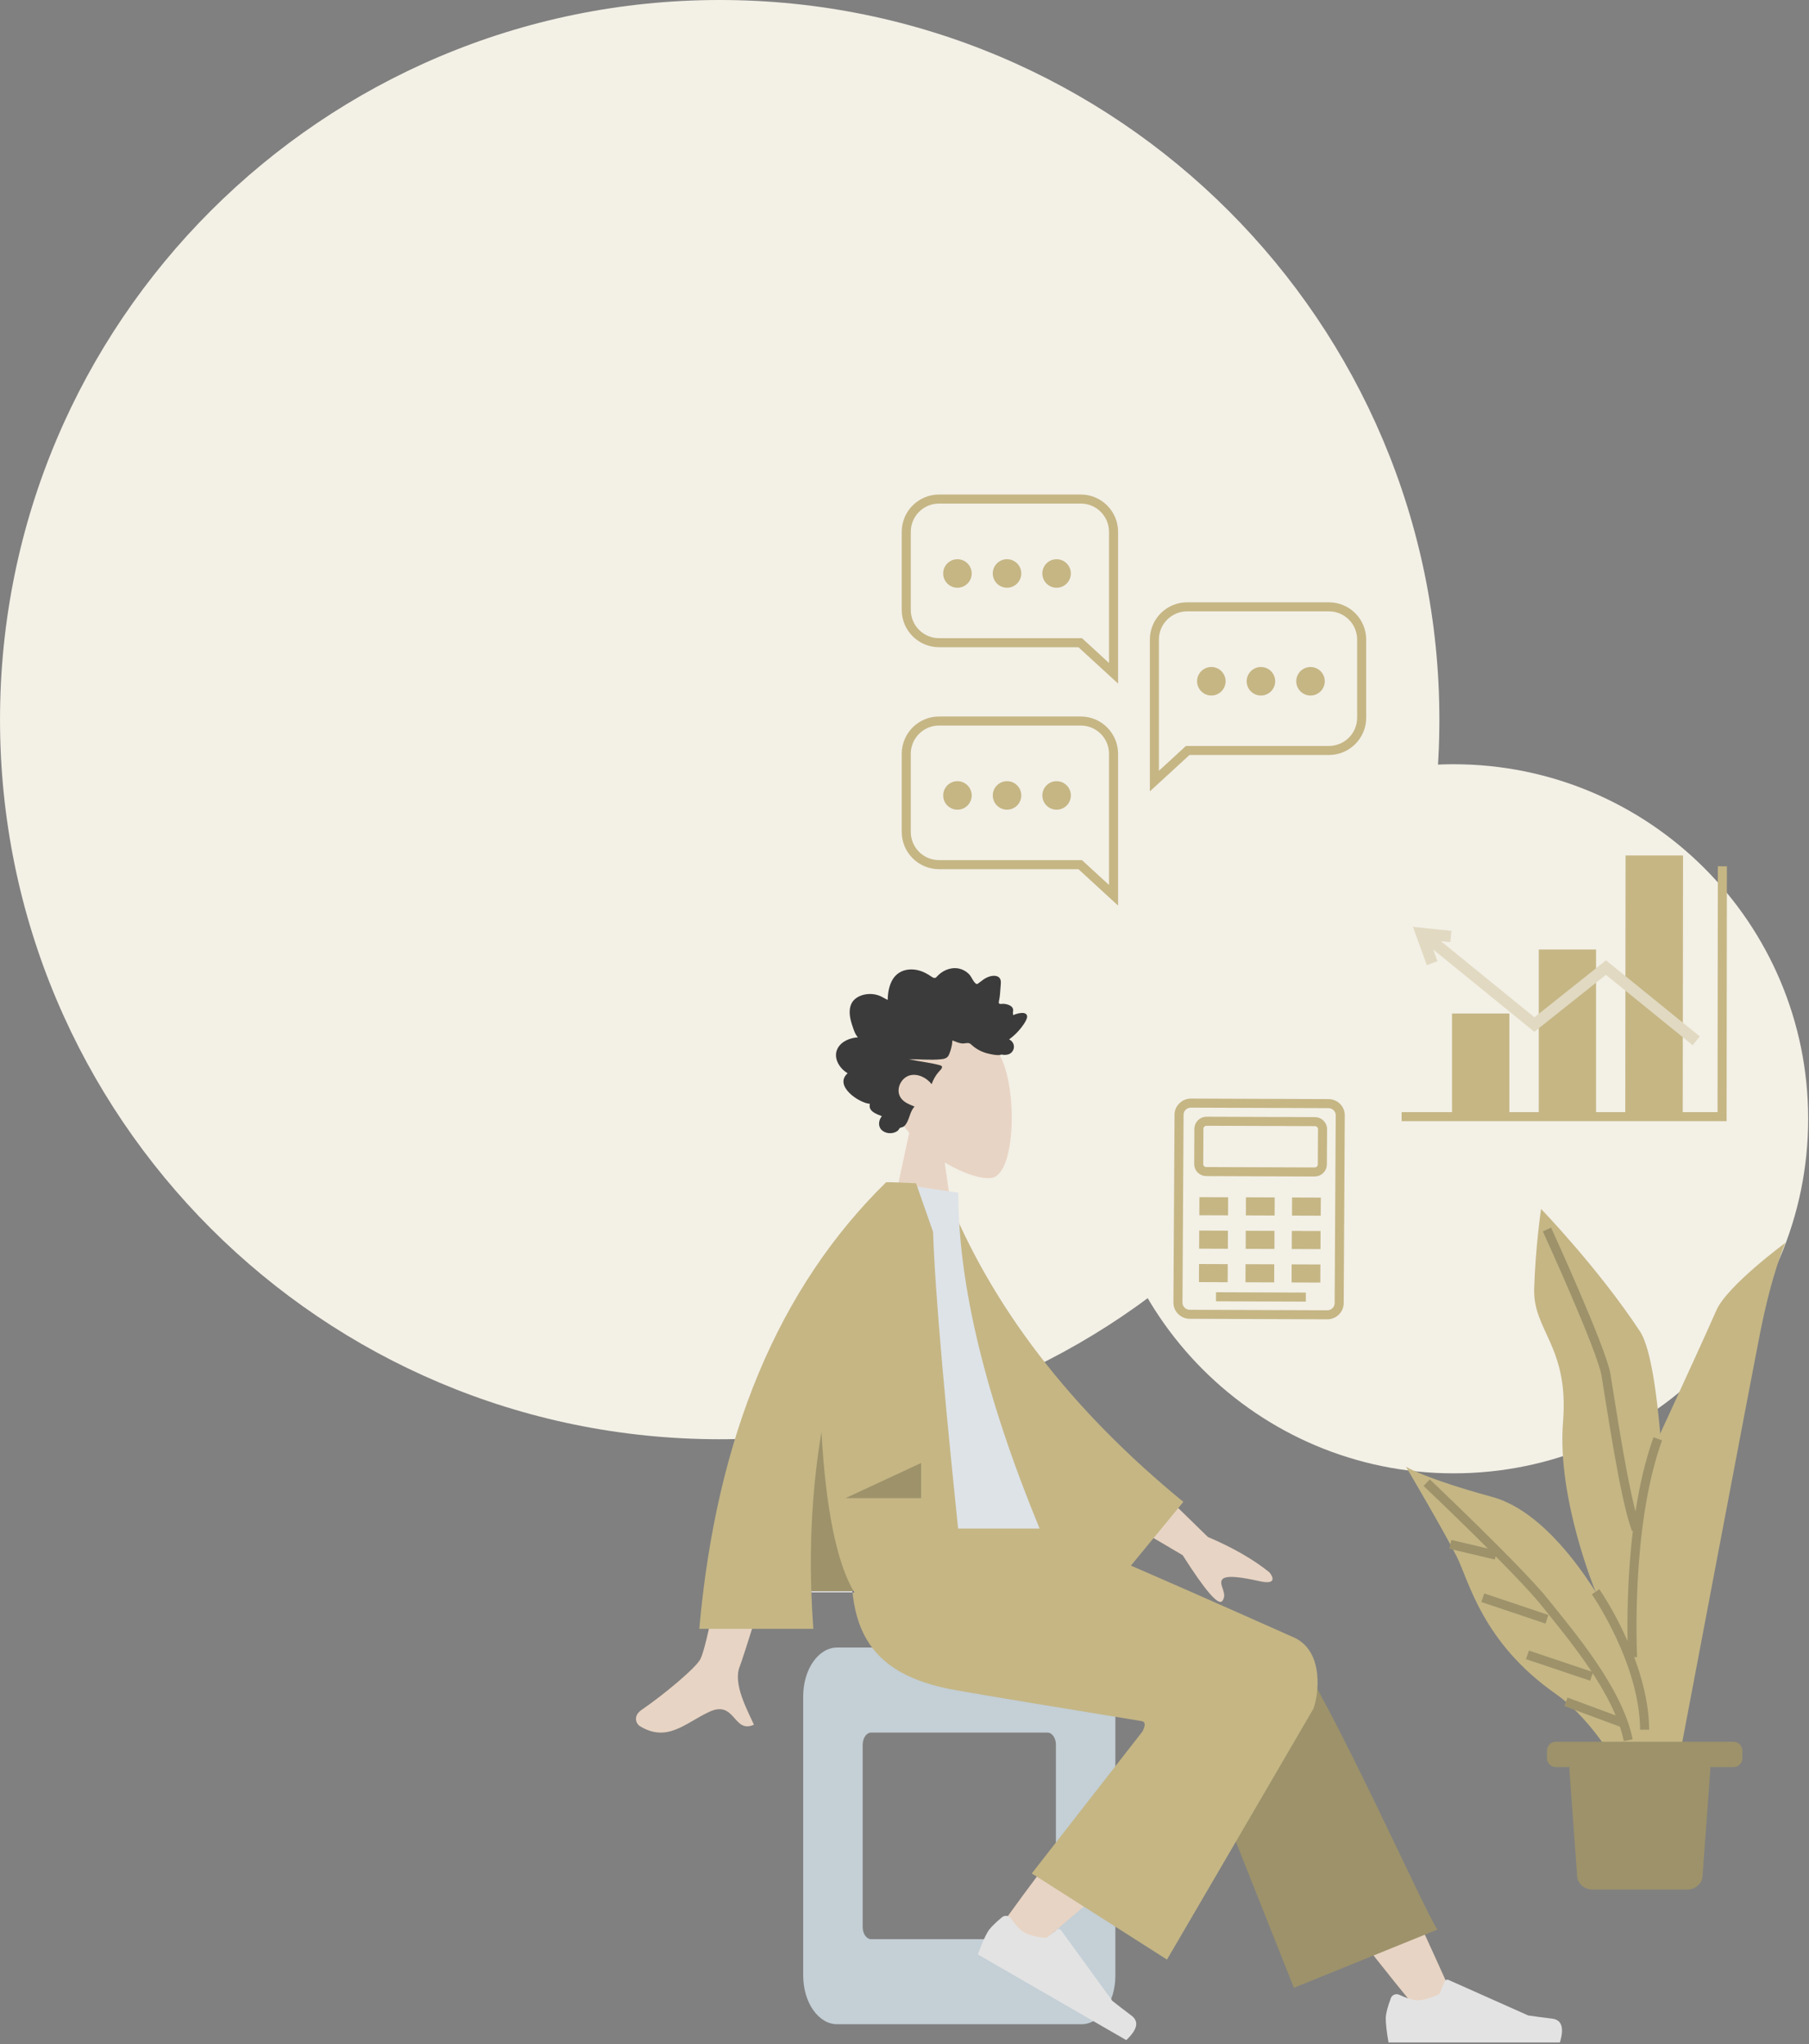 <?xml version="1.0" encoding="UTF-8"?>
<svg width="100px" height="113px" viewBox="0 0 100 113" version="1.1" xmlns="http://www.w3.org/2000/svg" xmlns:xlink="http://www.w3.org/1999/xlink">
    <rect x="0" y="0" width="100" height="113" fill="#808080" stroke="none"/>
    <title>actividad-servicios</title>
    <g id="Page-1" stroke="none" stroke-width="1" fill="none" fill-rule="evenodd">
        <g id="actividad-servicios" transform="translate(49.977, 56.458) scale(-1, 1) translate(-49.977, -56.458) ">
            <g id="Group" transform="translate(20.386, 0)" fill="#F3F0E6" fill-rule="nonzero">
                <path d="M39.784,79.567 C61.755,79.567 79.567,61.755 79.567,39.784 C79.567,17.812 61.755,0 39.784,0 C17.812,0 0,17.812 0,39.784 C0,61.755 17.812,79.567 39.784,79.567" id="Path"></path>
            </g>
            <g id="Group" transform="translate(0, 42.25)" fill="#F3F0E6" fill-rule="nonzero">
                <path d="M19.601,39.202 C30.427,39.202 39.202,30.427 39.202,19.601 C39.202,8.776 30.427,0 19.601,0 C8.776,0 0,8.776 0,19.601 C0,30.427 8.776,39.202 19.601,39.202" id="Path"></path>
            </g>
            <g id="Group" transform="translate(44.026, 56.831)" fill="#E8D4C4" fill-rule="nonzero">
                <path d="M5.667,5.793 C6.441,4.885 6.964,3.771 6.877,2.524 C6.625,-1.071 1.621,-0.28 0.648,1.534 C-0.326,3.348 -0.21,7.95 1.048,8.274 C1.55,8.404 2.618,8.087 3.706,7.431 L3.023,12.261 L7.054,12.261 L5.667,5.793 Z" id="Path"></path>
            </g>
            <g id="Group" transform="translate(38.297, 91.081)" fill="#C4CFD6" fill-rule="nonzero">
                <path d="M15.377,0 L1.878,0 C0.841,0 0,1.203 0,2.687 L0,18.14 C0,19.624 0.841,20.827 1.878,20.827 L15.377,20.827 C16.415,20.827 17.256,19.624 17.256,18.14 L17.256,2.687 C17.256,1.203 16.415,0 15.377,0 M13.499,4.703 C13.759,4.703 13.969,5.004 13.969,5.375 L13.969,15.452 C13.969,15.823 13.759,16.124 13.499,16.124 L3.756,16.124 C3.497,16.124 3.287,15.823 3.287,15.452 L3.287,5.375 C3.287,5.004 3.497,4.703 3.756,4.703 L13.499,4.703 Z" id="Shape"></path>
            </g>
            <g id="Group" transform="translate(19.823, 91.417)" fill="#E8D4C4" fill-rule="nonzero">
                <path d="M1.821,19.651 C5.132,15.608 7.373,12.61 8.543,10.658 C10.546,7.315 12.185,4.342 12.702,3.205 C13.936,0.496 9.862,-0.772 8.94,0.491 C7.545,2.404 4.565,8.422 0,18.546 L1.821,19.651 Z" id="Path"></path>
            </g>
            <g id="Group" transform="translate(27.943, 99.525) scale(-1, 1) rotate(-111.666) translate(-27.943, -99.525) translate(18.487, 95.242)" fill="#9D926A" fill-rule="nonzero">
                <path d="M1.42108547e-14,0.004 L16.693,0.004 C19.808,-0.177 19.185,6.425 17.604,6.839 C14.016,7.78 1.132,8.286 0.062,8.566 L1.42108547e-14,0.004 Z" id="Path"></path>
            </g>
            <g id="Group" transform="translate(30.667, 94.129)" fill="#E8D4C4" fill-rule="nonzero">
                <path d="M14.174,12.652 C12.974,10.901 8.607,5.01 6.229,2.572 C5.545,1.872 4.879,1.199 4.248,0.573 C2.373,-1.289 -1.361,1.841 0.511,3.537 C5.171,7.761 11.971,13.464 12.539,13.972 C13.335,14.685 14.929,13.753 14.174,12.652" id="Path"></path>
            </g>
            <g id="Group" transform="translate(37.145, 105.914)" fill="#E3E3E3" fill-rule="nonzero">
                <path d="M7.416,0.077 C7.83,0.417 8.099,0.695 8.223,0.911 C8.375,1.173 8.552,1.581 8.755,2.135 C8.451,2.311 5.716,3.889 0.551,6.871 C-0.069,6.29 -0.166,5.838 0.261,5.517 C0.688,5.195 1.04,4.924 1.318,4.703 L4.15,0.802 C4.204,0.727 4.309,0.71 4.384,0.765 L4.388,0.768 L4.976,1.221 C5.516,1.174 5.919,1.073 6.185,0.92 C6.401,0.795 6.649,0.536 6.929,0.142 C7.036,-0.01 7.246,-0.045 7.397,0.062 L7.416,0.077 Z" id="Path"></path>
            </g>
            <g id="Group" transform="translate(13.608, 109.445)" fill="#E3E3E3" fill-rule="nonzero">
                <path d="M9.46,1.02 C9.648,1.521 9.742,1.896 9.742,2.146 C9.742,2.448 9.691,2.89 9.59,3.471 L0.117,3.471 C-0.129,2.658 0.013,2.218 0.543,2.153 C1.074,2.088 1.515,2.03 1.865,1.978 L6.268,0.015 C6.353,-0.023 6.452,0.015 6.49,0.1 L6.492,0.104 L6.775,0.791 C7.266,1.02 7.665,1.134 7.972,1.134 C8.221,1.134 8.566,1.034 9.005,0.832 C9.174,0.755 9.373,0.829 9.451,0.997 L9.46,1.02 Z" id="Path"></path>
            </g>
            <g id="Group" transform="translate(27.118, 84.078)" fill="#C5B684" fill-rule="nonzero">
                <path d="M9.691,11.077 C14.813,10.242 18.244,9.671 19.984,9.365 C24.942,8.49 26.389,5.822 25.533,0 L16.397,0 C15.188,0.349 10.136,2.508 1.242,6.478 C-0.359,7.273 -0.061,9.615 0.232,10.387 C0.244,10.418 2.942,15.041 8.325,24.255 L15.799,19.494 L9.677,11.638 C9.515,11.312 9.52,11.125 9.691,11.077" id="Path"></path>
            </g>
            <g id="Group" transform="translate(29.61, 80.326)" fill="#E8D4C4" fill-rule="nonzero">
                <path d="M8.334,0 L3.576,4.642 C2.192,5.232 1.058,5.884 0.173,6.598 C-0.026,6.838 -0.242,7.297 0.694,7.092 C1.629,6.886 2.623,6.712 2.798,7.016 C2.974,7.32 2.456,7.786 2.781,8.185 C2.998,8.45 3.726,7.606 4.967,5.651 L9.914,2.734 L8.334,0 Z M29.453,0.655 L25.943,0.668 C28.11,7.664 29.28,11.377 29.453,11.805 C29.842,12.768 29.019,14.235 28.667,15.023 C29.813,15.536 29.691,13.637 31.136,14.31 C32.455,14.923 33.458,16.035 34.982,15.095 C35.169,14.979 35.375,14.544 34.879,14.204 C33.643,13.357 31.862,11.873 31.621,11.385 C31.293,10.72 30.57,7.143 29.453,0.655" id="Shape"></path>
            </g>
            <g id="Group" transform="translate(41.624, 77.065) scale(-1, 1) rotate(-9.734) translate(-41.624, -77.065) translate(35.649, 65.146)" fill="#C5B684" fill-rule="nonzero">
                <path d="M0.447,0 L1.921,0 C3.329,6.579 6.672,12.911 11.95,18.996 L6.343,23.838 C1.431,15.621 -1.086,7.58 0.447,0" id="Path"></path>
            </g>
            <g id="Group" transform="translate(48.953, 74.931) scale(-1, 1) translate(-48.953, -74.931) translate(42.486, 65.357)" fill="#DEE3E8" fill-rule="nonzero">
                <path d="M0,19.147 L12.933,19.147 C9.937,11.862 8.439,5.673 8.439,0.581 L4.537,0 C1.471,4.931 0.605,11.002 0,19.147" id="Path"></path>
            </g>
            <g id="Group" transform="translate(46.626, 65.357)" fill="#C5B684" fill-rule="nonzero">
                <path d="M4.338,0.003 L4.337,1.42108547e-14 L4.082,1.42108547e-14 C3.777,0.011 3.313,0.029 2.69,0.057 L1.747,2.751 C1.647,6.035 1.065,12.654 0,22.608 L8.478,22.608 C8.456,23.296 8.419,23.99 8.368,24.69 L14.671,24.69 C13.729,14.052 10.285,5.822 4.341,1.42108547e-14 L4.338,0.003 Z" id="Path"></path>
            </g>
            <g id="Group" transform="translate(52.827, 87.895)" fill="#E6E6E6" fill-rule="nonzero">
                <path d="M0.007,0.07 L2.277,0.07 C2.276,0.092 2.275,0.114 2.274,0.136 L0,0.136 C0.002,0.114 0.005,0.092 0.007,0.07" id="Path"></path>
            </g>
            <g id="Group" transform="translate(52.681, 87.895)" fill="#545999" fill-rule="nonzero">
                <path d="M0.091,0.07 L0.154,0.07 C0.152,0.092 0.15,0.114 0.148,0.136 L0.052,0.136 C0.065,0.114 0.078,0.092 0.091,0.07" id="Path"></path>
            </g>
            <g id="Group" transform="translate(54.751, 83.78) scale(-1, 1) rotate(-11.001) translate(-54.751, -83.78) translate(53.606, 79.293)" fill="#9D926A" fill-rule="nonzero">
                <path d="M2.228,-1.42108547e-14 C1.229,2.664 0.487,5.506 1.42108547e-14,8.528 L2.291,8.973 C1.676,7.187 1.655,4.196 2.228,-1.42108547e-14" id="Path"></path>
            </g>
            <g id="Group" transform="translate(49.037, 80.881)" fill="#9D926A" fill-rule="nonzero">
                <polygon id="Path" points="0 0 4.18 1.944 0 1.944"></polygon>
            </g>
            <g id="Group" transform="translate(25.866, 60.984)" stroke="#C5B684" stroke-width="0.5">
                <path d="M8.319,11.674 L0.72,11.703 C0.358,11.704 0.062,11.416 0.06,11.06 L1.07272902e-05,0.676 C-0.002,0.319 0.29,0.03 0.652,0.028 L8.252,3.94825175e-06 C8.614,-0.001 8.909,0.286 8.911,0.642 L8.972,11.027 C8.974,11.383 8.682,11.673 8.319,11.674 Z M7.404,3.785 L1.417,3.807 C1.183,3.808 0.992,3.622 0.99,3.392 L0.979,1.442 C0.978,1.212 1.166,1.025 1.401,1.024 L7.388,1.002 C7.622,1.001 7.813,1.186 7.814,1.416 L7.825,3.367 C7.827,3.597 7.638,3.784 7.404,3.785 Z" id="Shape"></path>
            </g>
            <g id="Group" transform="translate(27.737, 66.699) scale(-1, 1) rotate(0.216) translate(-27.737, -66.699) translate(26.943, 66.205)" fill="#C5B684">
                <rect id="Rectangle" x="0" y="0" width="1.588" height="1"></rect>
            </g>
            <g id="Group" transform="translate(30.287, 66.689) scale(-1, 1) rotate(0.216) translate(-30.287, -66.689) translate(29.493, 66.195)" fill="#C5B684">
                <rect id="Rectangle" x="0" y="-1.42108547e-14" width="1.588" height="1"></rect>
            </g>
            <g id="Group" transform="translate(32.86, 66.68) scale(-1, 1) rotate(0.216) translate(-32.86, -66.68) translate(32.066, 66.186)" fill="#C5B684">
                <rect id="Rectangle" x="7.10542736e-15" y="0" width="1.588" height="1"></rect>
            </g>
            <g id="Group" transform="translate(27.75, 68.547) scale(-1, 1) rotate(0.216) translate(-27.75, -68.547) translate(26.956, 68.053)" fill="#C5B684">
                <rect id="Rectangle" x="0" y="0" width="1.588" height="1"></rect>
            </g>
            <g id="Group" transform="translate(30.297, 68.538) scale(-1, 1) rotate(0.216) translate(-30.297, -68.538) translate(29.503, 68.044)" fill="#C5B684">
                <rect id="Rectangle" x="0" y="-1.42108547e-14" width="1.588" height="1"></rect>
            </g>
            <g id="Group" transform="translate(32.871, 68.528) scale(-1, 1) rotate(0.216) translate(-32.871, -68.528) translate(32.077, 68.034)" fill="#C5B684">
                <rect id="Rectangle" x="7.10542736e-15" y="1.42108547e-14" width="1.588" height="1"></rect>
            </g>
            <g id="Group" transform="translate(27.76, 70.396) scale(-1, 1) rotate(0.216) translate(-27.76, -70.396) translate(26.966, 69.902)" fill="#C5B684">
                <rect id="Rectangle" x="0" y="0" width="1.588" height="1"></rect>
            </g>
            <g id="Group" transform="translate(30.309, 70.386) scale(-1, 1) rotate(0.216) translate(-30.309, -70.386) translate(29.515, 69.892)" fill="#C5B684">
                <rect id="Rectangle" x="-3.55271368e-15" y="0" width="1.588" height="1"></rect>
            </g>
            <g id="Group" transform="translate(32.881, 70.377) scale(-1, 1) rotate(0.216) translate(-32.881, -70.377) translate(32.087, 69.883)" fill="#C5B684">
                <rect id="Rectangle" x="7.10542736e-15" y="0" width="1.588" height="1"></rect>
            </g>
            <g id="Group" transform="translate(30.252, 71.699) scale(-1, 1) rotate(-179.786) translate(-30.252, -71.699) translate(27.768, 71.596)" stroke="#C5B684" stroke-width="0.5">
                <line x1="0" y1="0.103" x2="4.967" y2="0.103" id="Path"></line>
            </g>
            <g id="Group" transform="translate(16.518, 56.032)" fill="#C5B684">
                <rect id="Rectangle" x="0" y="0" width="3.17" height="5.524"></rect>
            </g>
            <g id="Group" transform="translate(11.726, 52.493)" fill="#C5B684">
                <rect id="Rectangle" x="0" y="0" width="3.166" height="9.062"></rect>
            </g>
            <g id="Group" transform="translate(6.917, 47.293)" fill="#C5B684" fill-rule="nonzero">
                <polygon id="Path" points="0.017 14.263 3.194 14.263 3.177 0 -3.14591003e-17 0"></polygon>
            </g>
            <g id="Group" transform="translate(4.743, 47.891)" stroke="#C5B684" stroke-width="0.5">
                <polyline id="Path" points="0 0 0.016 13.841 17.73 13.841"></polyline>
            </g>
            <g id="Group" transform="translate(6.189, 51.604)" stroke="#E1D9C1" stroke-width="0.626">
                <path d="M13.564,0.169 L15.195,0 L14.596,1.644 M-8.8817842e-16,5.936 L4.989,1.887 L8.945,5.037 L14.709,0.348" id="Shape"></path>
            </g>
            <g id="Group" transform="translate(7.209, 66.836)" fill="#C5B684" fill-rule="nonzero">
                <path d="M4.54,21.166 C4.54,21.166 6.684,15.996 6.343,11.789 C6.002,7.581 8.013,6.744 7.937,4.394 C7.861,2.044 7.556,0 7.556,0 C7.556,0 4.426,3.231 2.095,6.757 C0.718,8.84 0.656,19.405 0.202,24.828 C-0.253,30.251 0.202,30.4 0.202,30.4 L3.5,29.831 L4.54,21.166 Z" id="Path"></path>
            </g>
            <g id="Group" transform="translate(1.26, 68.707)" fill="#C5B684" fill-rule="nonzero">
                <path d="M0,0 C0,0 0.724,1.611 1.377,4.886 C1.812,7.065 5.962,28.987 5.962,28.987 L8.242,13.402 C8.242,13.402 4.983,6.392 3.81,3.723 C3.216,2.373 0,0 0,0" id="Path"></path>
            </g>
            <g id="Group" transform="translate(8.51, 81.088)" fill="#C5B684" fill-rule="nonzero">
                <path d="M2.312,8.529 C2.312,8.529 5.193,2.698 8.946,1.671 C12.698,0.644 13.722,0 13.722,0 C13.722,0 11.599,3.601 10.917,4.966 C10.234,6.33 9.51,9.702 5.458,12.547 C3.677,13.798 2.424,15.905 2.424,15.905 L1.77635684e-15,15.124 L2.312,8.529 Z" id="Path"></path>
            </g>
            <g id="Group" transform="translate(3.637, 96.291)" fill="#9D926A" fill-rule="nonzero">
                <path d="M10.307,1.403 L0.496,1.403 C0.223,1.403 -8.8817842e-16,1.179 -8.8817842e-16,0.907 L-8.8817842e-16,0.496 C-8.8817842e-16,0.223 0.223,0 0.496,0 L10.307,0 C10.58,0 10.803,0.223 10.803,0.496 L10.803,0.907 C10.803,1.179 10.58,1.403 10.307,1.403" id="Path"></path>
            </g>
            <g id="Group" transform="translate(5.405, 96.993)" fill="#9D926A" fill-rule="nonzero">
                <path d="M6.505,7.474 L1.294,7.474 C0.819,7.474 0.431,7.118 0.431,6.683 L0,0.791 C0,0.356 0.819,0 1.294,0 L6.505,0 C6.98,0 7.799,0.356 7.799,0.791 L7.368,6.683 C7.368,7.118 6.98,7.474 6.505,7.474" id="Path"></path>
            </g>
            <g id="Group" transform="translate(8.313, 67.971)" stroke="#9D926A" stroke-width="0.5">
                <path d="M3.437,20.03 C3.437,20.03 0.756,23.877 0.726,27.654 M12.775,13.996 C12.775,13.996 7.636,18.87 6.248,20.612 C4.86,22.353 2.196,25.449 1.634,28.234 M6.127,0 C6.127,0 3.11,6.594 2.866,8.021 C2.622,9.448 1.844,14.885 1.189,16.581 M1.392,23.653 C1.392,23.653 1.78,16.496 1.77635684e-15,11.572 M1.897,27.292 L5.077,26.113 M3.658,24.707 L7.204,23.516 M6.127,21.548 L9.673,20.357 M8.949,18.002 L11.469,17.406" id="Shape"></path>
            </g>
            <g id="Group" transform="translate(43.175, 53.522)" fill="#3B3B3B" fill-rule="nonzero">
                <path d="M9.351,3.827 C9.475,3.704 9.543,3.528 9.602,3.362 C9.663,3.188 9.722,3.013 9.762,2.833 C9.843,2.473 9.844,2.059 9.587,1.779 C9.381,1.555 9.071,1.454 8.786,1.433 C8.596,1.418 8.401,1.445 8.219,1.505 C8.038,1.564 7.882,1.683 7.707,1.756 C7.7,1.368 7.634,0.962 7.437,0.631 C7.247,0.312 6.945,0.133 6.601,0.085 C6.248,0.037 5.899,0.119 5.583,0.29 C5.504,0.333 5.426,0.378 5.351,0.429 C5.288,0.471 5.223,0.523 5.149,0.54 C5.067,0.559 5.026,0.512 4.973,0.452 C4.91,0.381 4.839,0.32 4.765,0.265 C4.435,0.022 4.002,-0.078 3.619,0.068 C3.443,0.135 3.272,0.248 3.152,0.405 C3.045,0.545 2.969,0.767 2.822,0.864 C2.76,0.905 2.716,0.851 2.659,0.81 C2.574,0.749 2.492,0.682 2.406,0.623 C2.285,0.54 2.153,0.478 2.013,0.445 C1.806,0.398 1.522,0.409 1.463,0.679 C1.441,0.78 1.458,0.888 1.465,0.99 C1.475,1.131 1.485,1.271 1.497,1.411 C1.506,1.517 1.518,1.62 1.538,1.724 C1.549,1.78 1.582,1.883 1.559,1.939 C1.529,2.009 1.391,1.969 1.332,1.972 C1.216,1.976 1.1,1.997 0.992,2.046 C0.909,2.085 0.822,2.141 0.787,2.237 C0.765,2.295 0.771,2.355 0.781,2.416 C0.793,2.488 0.779,2.526 0.77,2.599 C0.614,2.523 0.074,2.352 0.006,2.631 C-0.017,2.725 0.034,2.83 0.074,2.908 C0.143,3.046 0.233,3.172 0.326,3.291 C0.518,3.542 0.749,3.758 0.997,3.942 C0.706,4.071 0.631,4.452 0.882,4.679 C0.993,4.779 1.142,4.801 1.282,4.795 C1.333,4.792 1.407,4.773 1.447,4.782 C1.469,4.786 1.492,4.805 1.522,4.807 C1.72,4.82 1.943,4.773 2.136,4.729 C2.48,4.651 2.806,4.488 3.072,4.24 C3.14,4.176 3.196,4.139 3.288,4.14 C3.369,4.141 3.447,4.163 3.528,4.165 C3.741,4.171 3.932,4.067 4.13,3.997 C4.142,4.264 4.218,4.558 4.327,4.798 C4.416,4.994 4.602,5.023 4.785,5.04 C5.369,5.095 5.955,5.033 6.54,5.034 C5.974,5.162 5.389,5.215 4.828,5.365 C4.574,5.433 4.768,5.604 4.876,5.723 C5.055,5.918 5.188,6.16 5.28,6.415 C5.557,6.054 6.046,5.816 6.48,5.927 C6.959,6.049 7.297,6.697 6.99,7.163 C6.812,7.434 6.491,7.538 6.224,7.654 C6.432,7.871 6.483,8.191 6.608,8.461 C6.67,8.594 6.757,8.745 6.895,8.791 C6.946,8.808 7.007,8.81 7.047,8.851 C7.097,8.903 7.109,8.961 7.173,9.005 C7.428,9.183 7.826,9.169 8.053,8.937 C8.257,8.728 8.204,8.397 8.033,8.185 C8.305,8.071 8.8,7.926 8.692,7.502 C9.281,7.463 10.711,6.508 9.921,5.81 C10.355,5.565 10.753,4.965 10.475,4.437 C10.26,4.03 9.761,3.848 9.351,3.827" id="Path"></path>
            </g>
            <g id="Group" transform="translate(38.398, 39.861)" stroke="#C5B684" stroke-width="0.5">
                <path d="M9.646,0 L1.812,0 C0.812,0 0,0.811 0,1.812 L0,9.633 L1.843,7.941 L9.646,7.941 C10.647,7.941 11.459,7.13 11.459,6.129 L11.459,1.812 C11.459,0.811 10.647,0 9.646,0 Z" id="Path"></path>
            </g>
            <g id="Group" transform="translate(41.547, 43.975) scale(-1, 1) rotate(-90) translate(-41.547, -43.975) translate(40.759, 43.188)" fill="#C5B684" fill-rule="nonzero">
                <path d="M0.788,0 C0.353,0 0,0.353 0,0.788 C0,1.223 0.353,1.576 0.788,1.576 C1.223,1.576 1.576,1.223 1.576,0.788 C1.576,0.353 1.223,0 0.788,0" id="Path"></path>
            </g>
            <g id="Group" transform="translate(44.287, 43.975) scale(-1, 1) rotate(-90) translate(-44.287, -43.975) translate(43.5, 43.188)" fill="#C5B684" fill-rule="nonzero">
                <path d="M0.788,0 C0.353,0 0,0.353 0,0.788 C0,1.223 0.353,1.576 0.788,1.576 C1.223,1.576 1.576,1.223 1.576,0.788 C1.576,0.353 1.223,0 0.788,0" id="Path"></path>
            </g>
            <g id="Group" transform="translate(47.028, 43.975) scale(-1, 1) rotate(-90) translate(-47.028, -43.975) translate(46.24, 43.188)" fill="#C5B684" fill-rule="nonzero">
                <path d="M0.788,0 C0.353,0 0,0.353 0,0.788 C0,1.223 0.353,1.576 0.788,1.576 C1.223,1.576 1.576,1.223 1.576,0.788 C1.576,0.353 1.223,0 0.788,0" id="Path"></path>
            </g>
            <g id="Group" transform="translate(24.682, 33.548)" stroke="#C5B684" stroke-width="0.5">
                <path d="M1.812,0 L9.646,0 C10.647,0 11.459,0.811 11.459,1.812 L11.459,9.633 L9.616,7.941 L1.812,7.941 C0.811,7.941 -3.55271368e-15,7.13 -3.55271368e-15,6.129 L-3.55271368e-15,1.812 C-3.55271368e-15,0.811 0.811,0 1.812,0 Z" id="Path"></path>
            </g>
            <g id="Group" transform="translate(32.992, 37.662) scale(-1, 1) rotate(90) translate(-32.992, -37.662) translate(32.204, 36.874)" fill="#C5B684" fill-rule="nonzero">
                <path d="M0.788,0 C1.223,0 1.576,0.353 1.576,0.788 C1.576,1.223 1.223,1.576 0.788,1.576 C0.353,1.576 0,1.223 0,0.788 C0,0.353 0.353,0 0.788,0" id="Path"></path>
            </g>
            <g id="Group" transform="translate(30.251, 37.662) scale(-1, 1) rotate(90) translate(-30.251, -37.662) translate(29.464, 36.874)" fill="#C5B684" fill-rule="nonzero">
                <path d="M0.788,0 C1.223,0 1.576,0.353 1.576,0.788 C1.576,1.223 1.223,1.576 0.788,1.576 C0.353,1.576 0,1.223 0,0.788 C0,0.353 0.353,0 0.788,0" id="Path"></path>
            </g>
            <g id="Group" transform="translate(27.51, 37.662) scale(-1, 1) rotate(90) translate(-27.51, -37.662) translate(26.723, 36.874)" fill="#C5B684" fill-rule="nonzero">
                <path d="M0.788,0 C1.223,0 1.576,0.353 1.576,0.788 C1.576,1.223 1.223,1.576 0.788,1.576 C0.353,1.576 0,1.223 0,0.788 C0,0.353 0.353,0 0.788,0" id="Path"></path>
            </g>
            <g id="Group" transform="translate(38.398, 27.589)" stroke="#C5B684" stroke-width="0.5">
                <path d="M9.646,0 L1.812,0 C0.812,0 0,0.811 0,1.812 L0,9.633 L1.843,7.941 L9.646,7.941 C10.647,7.941 11.459,7.13 11.459,6.129 L11.459,1.812 C11.459,0.811 10.647,0 9.646,0 Z" id="Path"></path>
            </g>
            <g id="Group" transform="translate(41.547, 31.704) scale(-1, 1) rotate(-90) translate(-41.547, -31.704) translate(40.759, 30.916)" fill="#C5B684" fill-rule="nonzero">
                <path d="M0.788,0 C0.353,0 0,0.353 0,0.788 C0,1.223 0.353,1.576 0.788,1.576 C1.223,1.576 1.576,1.223 1.576,0.788 C1.576,0.353 1.223,0 0.788,0" id="Path"></path>
            </g>
            <g id="Group" transform="translate(44.287, 31.704) scale(-1, 1) rotate(-90) translate(-44.287, -31.704) translate(43.5, 30.916)" fill="#C5B684" fill-rule="nonzero">
                <path d="M0.788,0 C0.353,0 0,0.353 0,0.788 C0,1.223 0.353,1.576 0.788,1.576 C1.223,1.576 1.576,1.223 1.576,0.788 C1.576,0.353 1.223,0 0.788,0" id="Path"></path>
            </g>
            <g id="Group" transform="translate(47.028, 31.704) scale(-1, 1) rotate(-90) translate(-47.028, -31.704) translate(46.24, 30.916)" fill="#C5B684" fill-rule="nonzero">
                <path d="M0.788,0 C0.353,0 0,0.353 0,0.788 C0,1.223 0.353,1.576 0.788,1.576 C1.223,1.576 1.576,1.223 1.576,0.788 C1.576,0.353 1.223,0 0.788,0" id="Path"></path>
            </g>
        </g>
    </g>
</svg>